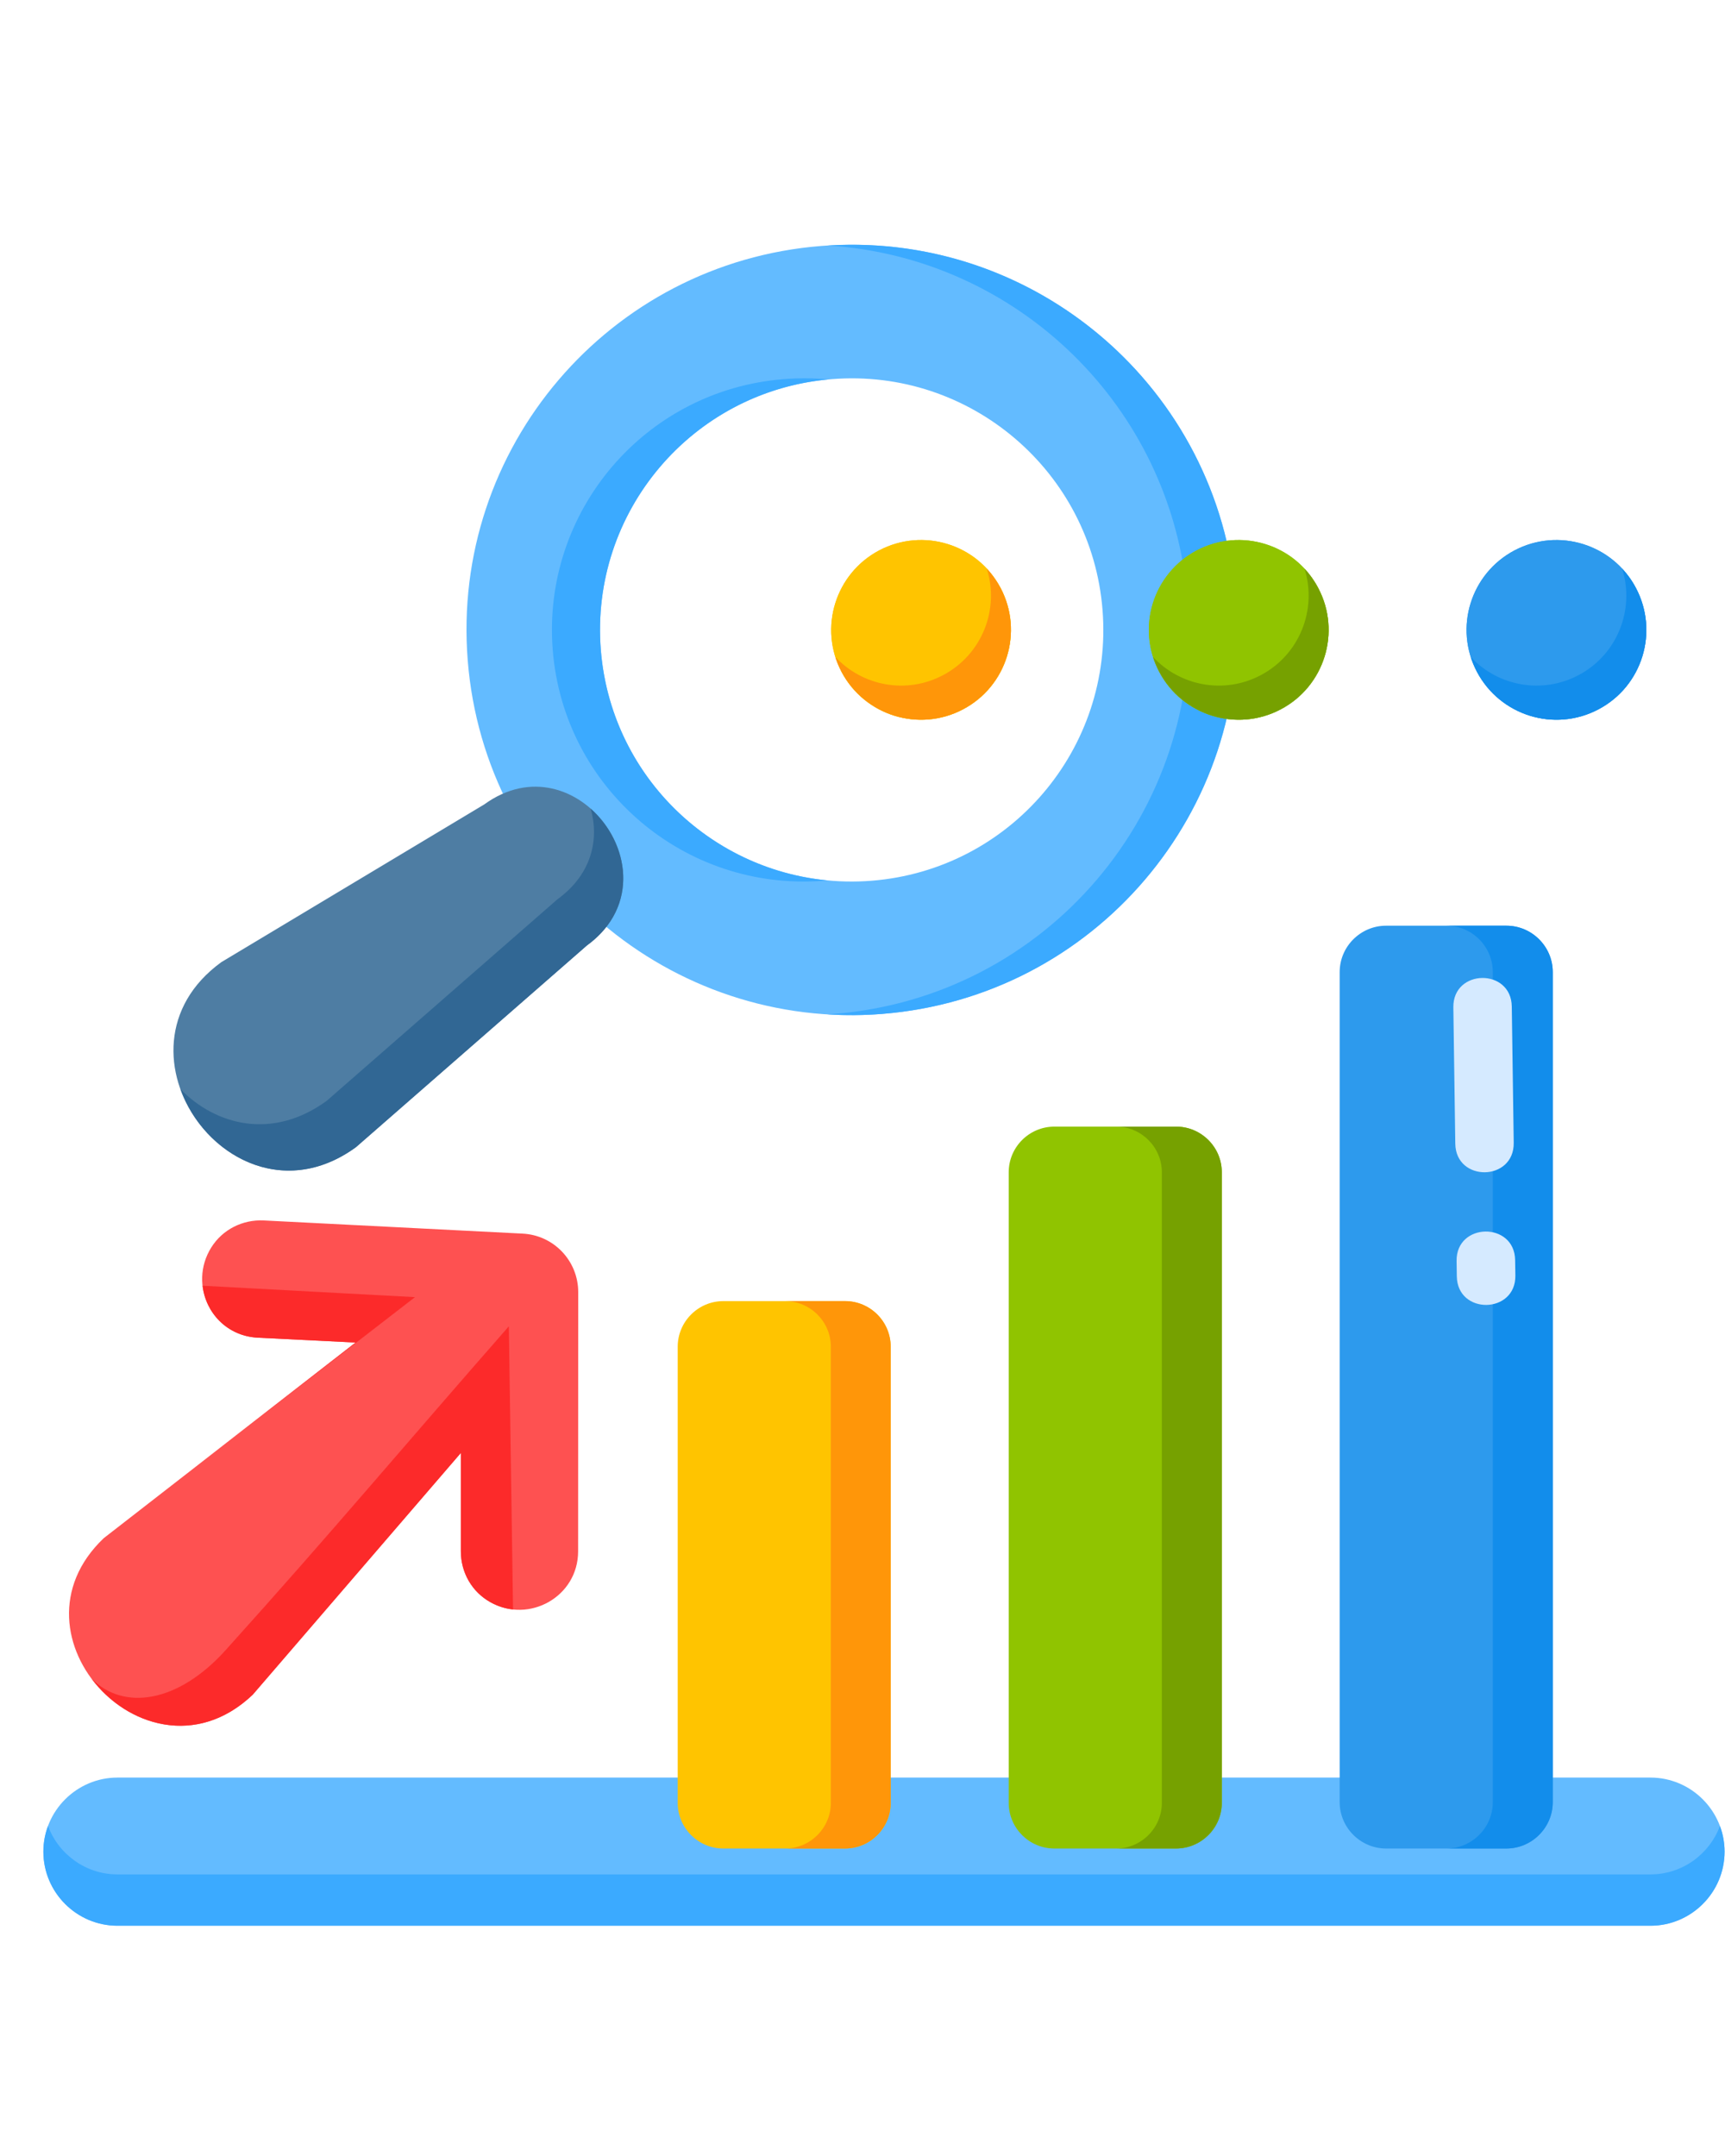 <svg xmlns="http://www.w3.org/2000/svg" xmlns:xlink="http://www.w3.org/1999/xlink" width="1080" zoomAndPan="magnify" viewBox="0 0 810 1012.5" height="1350" preserveAspectRatio="xMidYMid meet"><defs><clipPath id="c9ba8f92ef"><path d="M 20 834 L 809.801 834 L 809.801 904.465 L 20 904.465 Z M 20 834 " clip-rule="nonzero"></path></clipPath><clipPath id="282d9a9d2e"><path d="M 20 857 L 809.801 857 L 809.801 904.465 L 20 904.465 Z M 20 857 " clip-rule="nonzero"></path></clipPath></defs><path fill="#63bbff" d="M 385.582 115.508 C 485.141 107.555 572.285 181.898 580.238 281.469 C 588.133 381.043 513.852 468.195 414.289 476.148 C 314.676 484.098 227.531 409.754 219.633 310.184 C 211.684 210.574 285.965 123.402 385.582 115.508 Z M 390.547 178.059 C 455.574 172.84 512.547 221.402 517.711 286.438 C 522.871 351.527 474.371 408.449 409.289 413.613 C 344.258 418.777 287.34 370.27 282.125 305.234 C 276.961 240.145 325.465 183.223 390.547 178.059 Z M 390.547 178.059 " fill-opacity="1" fill-rule="evenodd"></path><path fill="#3baaff" d="M 388.777 115.309 C 487.02 109.18 572.395 182.973 580.254 281.469 C 588.152 381.043 513.867 468.195 414.309 476.148 C 405.555 476.859 396.941 476.914 388.438 476.344 C 389.547 476.289 390.617 476.234 391.672 476.148 C 491.289 468.195 565.57 381.043 557.621 281.469 C 550.367 190.617 477.191 120.777 388.777 115.309 Z M 388.477 413.453 C 332.523 408.094 286.734 363.211 282.125 305.215 C 277.016 240.734 324.609 184.277 388.777 178.199 C 381.938 177.539 375.004 177.484 367.914 178.059 C 302.883 183.223 254.383 240.145 259.543 305.234 C 264.707 370.27 321.625 418.777 386.707 413.613 C 387.312 413.559 387.867 413.504 388.477 413.453 Z M 388.477 413.453 " fill-opacity="1" fill-rule="evenodd"></path><path fill="#4e7da3" d="M 275.551 444.039 L 167.129 538.75 C 110.016 580.328 46.754 493.422 103.922 451.848 L 227.332 377.809 C 270.887 346.148 319.086 412.344 275.551 444.039 Z M 275.551 444.039 " fill-opacity="1" fill-rule="evenodd"></path><path fill="#316794" d="M 275.551 444.039 L 167.129 538.75 C 132.543 563.926 95.723 541.984 84.734 511.504 C 101.441 528.566 128.039 535.465 153.41 516.973 L 261.832 422.262 C 277.891 410.559 281.43 394.211 277.375 379.773 C 295.148 395.477 300.867 425.621 275.551 444.039 Z M 275.551 444.039 " fill-opacity="1" fill-rule="evenodd"></path><g clip-path="url(#c9ba8f92ef)"><path fill="#63bbff" d="M 55.152 834.785 L 775 834.785 C 794.152 834.785 809.781 850.438 809.781 869.57 C 809.781 888.727 794.133 904.359 775 904.359 L 55.152 904.359 C 36 904.359 20.367 888.707 20.367 869.57 C 20.367 850.438 36.02 834.785 55.152 834.785 Z M 55.152 834.785 " fill-opacity="1" fill-rule="evenodd"></path></g><g clip-path="url(#282d9a9d2e)"><path fill="#3baaff" d="M 807.621 857.512 C 809.031 861.266 809.801 865.355 809.801 869.57 C 809.801 888.727 794.152 904.359 775.02 904.359 L 55.152 904.359 C 36 904.359 20.367 888.707 20.367 869.57 C 20.367 865.375 21.137 861.266 22.547 857.512 C 27.461 870.785 40.27 880.258 55.168 880.258 L 775.02 880.258 C 789.898 880.258 802.707 870.785 807.621 857.512 Z M 807.621 857.512 " fill-opacity="1" fill-rule="evenodd"></path></g><path fill="#2d9aed" d="M 650.84 868.105 L 707.344 868.105 C 719.297 868.105 729.121 858.281 729.121 846.328 L 729.121 456.512 C 729.121 444.504 719.297 434.73 707.344 434.73 L 650.84 434.73 C 638.887 434.73 629.062 444.504 629.062 456.512 L 629.062 846.328 C 629.062 858.281 638.887 868.105 650.84 868.105 Z M 650.84 868.105 " fill-opacity="1" fill-rule="evenodd"></path><path fill="#90c400" d="M 495.074 868.105 L 552.242 868.105 C 564.035 868.105 573.715 858.441 573.715 846.684 L 573.715 550.508 C 573.715 538.715 564.051 529.086 552.242 529.086 L 495.074 529.086 C 483.285 529.086 473.656 538.715 473.656 550.508 L 473.656 846.684 C 473.656 858.441 483.266 868.105 495.074 868.105 Z M 495.074 868.105 " fill-opacity="1" fill-rule="evenodd"></path><path fill="#ffc400" d="M 339.648 868.105 L 396.816 868.105 C 408.609 868.105 418.238 858.441 418.238 846.684 L 418.238 632.445 C 418.238 620.652 408.609 611.023 396.816 611.023 L 339.648 611.023 C 327.859 611.023 318.23 620.652 318.23 632.445 L 318.23 846.684 C 318.23 858.441 327.859 868.105 339.648 868.105 Z M 339.648 868.105 " fill-opacity="1" fill-rule="evenodd"></path><path fill="#128deb" d="M 679.191 868.105 L 707.344 868.105 C 719.297 868.105 729.121 858.281 729.121 846.328 L 729.121 456.512 C 729.121 444.504 719.297 434.73 707.344 434.73 L 679.191 434.73 C 691.195 434.73 700.969 444.504 700.969 456.512 L 700.969 846.328 C 700.969 858.281 691.195 868.105 679.191 868.105 Z M 679.191 868.105 " fill-opacity="1" fill-rule="evenodd"></path><path fill="#76a100" d="M 524.141 868.105 L 552.242 868.105 C 564.035 868.105 573.715 858.441 573.715 846.684 L 573.715 550.508 C 573.715 538.715 564.051 529.086 552.242 529.086 L 524.141 529.086 C 535.895 529.086 545.562 538.715 545.562 550.508 L 545.562 846.684 C 545.562 858.441 535.879 868.105 524.141 868.105 Z M 524.141 868.105 " fill-opacity="1" fill-rule="evenodd"></path><path fill="#ff9609" d="M 368.664 868.105 L 396.816 868.105 C 408.609 868.105 418.238 858.441 418.238 846.684 L 418.238 632.445 C 418.238 620.652 408.609 611.023 396.816 611.023 L 368.664 611.023 C 380.453 611.023 390.137 620.652 390.137 632.445 L 390.137 846.684 C 390.137 858.441 380.473 868.105 368.664 868.105 Z M 368.664 868.105 " fill-opacity="1" fill-rule="evenodd"></path><path fill="#fe5151" d="M 166.969 630.48 L 48.719 722.352 C 0.359 768.34 70.301 841.879 118.66 795.891 L 216.398 682.348 L 216.398 728.531 C 216.398 738.465 221.562 747.578 230.281 752.438 C 248.469 762.621 271.461 749.848 271.461 728.531 L 271.512 606.824 C 271.512 592.137 260.027 580.023 245.324 579.328 L 123.789 573.145 C 113.91 572.68 104.496 577.398 99.223 585.812 C 88.129 603.484 99.582 627.086 121.055 628.211 Z M 166.969 630.48 " fill-opacity="1" fill-rule="evenodd"></path><path fill="#ffc400" d="M 412.824 258.477 C 433.441 247.633 458.953 255.492 469.848 276.145 C 480.695 296.766 472.781 322.277 452.18 333.125 C 431.566 344.004 406.055 336.105 395.156 315.508 C 384.312 294.887 392.227 269.375 412.824 258.477 Z M 412.824 258.477 " fill-opacity="1" fill-rule="evenodd"></path><path fill="#90c400" d="M 561.961 258.477 C 582.578 247.633 608.09 255.492 618.984 276.145 C 629.867 296.766 621.969 322.277 601.371 333.125 C 580.754 344.004 555.242 336.105 544.348 315.508 C 533.449 294.887 541.363 269.375 561.961 258.477 Z M 561.961 258.477 " fill-opacity="1" fill-rule="evenodd"></path><path fill="#2d9aed" d="M 711.152 258.477 C 731.766 247.633 757.277 255.492 768.176 276.145 C 779.055 296.766 771.16 322.277 750.562 333.125 C 729.945 344.004 704.434 336.105 693.535 315.508 C 682.637 294.887 690.535 269.375 711.152 258.477 Z M 711.152 258.477 " fill-opacity="1" fill-rule="evenodd"></path><path fill="#ffc400" d="M 412.824 258.477 C 433.441 247.633 458.953 255.492 469.848 276.145 C 480.695 296.766 472.781 322.277 452.18 333.125 C 431.566 344.004 406.055 336.105 395.156 315.508 C 384.312 294.887 392.227 269.375 412.824 258.477 Z M 412.824 258.477 " fill-opacity="1" fill-rule="evenodd"></path><path fill="#90c400" d="M 561.961 258.477 C 582.578 247.633 608.09 255.492 618.984 276.145 C 629.867 296.766 621.969 322.277 601.371 333.125 C 580.754 344.004 555.242 336.105 544.348 315.508 C 533.449 294.887 541.363 269.375 561.961 258.477 Z M 561.961 258.477 " fill-opacity="1" fill-rule="evenodd"></path><path fill="#2d9aed" d="M 711.152 258.477 C 731.766 247.633 757.277 255.492 768.176 276.145 C 779.055 296.766 771.16 322.277 750.562 333.125 C 729.945 344.004 704.434 336.105 693.535 315.508 C 682.637 294.887 690.535 269.375 711.152 258.477 Z M 711.152 258.477 " fill-opacity="1" fill-rule="evenodd"></path><path fill="#ff9609" d="M 463.363 267.035 C 465.848 269.715 468.027 272.75 469.848 276.145 C 480.695 296.766 472.781 322.277 452.18 333.125 C 431.566 344.004 406.055 336.105 395.156 315.508 C 393.996 313.219 392.977 310.898 392.262 308.52 C 404.93 322.152 425.582 326.191 442.801 317.078 C 461.133 307.414 469.438 286.133 463.363 267.035 Z M 463.363 267.035 " fill-opacity="1" fill-rule="evenodd"></path><path fill="#76a100" d="M 612.555 267.035 C 615.039 269.715 617.219 272.75 618.984 276.145 C 629.867 296.766 621.969 322.277 601.371 333.125 C 580.754 344.004 555.242 336.105 544.348 315.508 C 543.133 313.219 542.168 310.898 541.418 308.52 C 554.117 322.152 574.789 326.191 592.008 317.078 C 610.32 307.414 618.574 286.133 612.555 267.035 Z M 612.555 267.035 " fill-opacity="1" fill-rule="evenodd"></path><path fill="#128deb" d="M 761.691 267.035 C 764.227 269.715 766.406 272.75 768.176 276.145 C 779.055 296.766 771.16 322.277 750.562 333.125 C 729.945 344.004 704.434 336.105 693.535 315.508 C 692.32 313.219 691.355 310.898 690.605 308.52 C 703.273 322.152 723.926 326.191 741.199 317.078 C 759.512 307.414 767.766 286.133 761.691 267.035 Z M 761.691 267.035 " fill-opacity="1" fill-rule="evenodd"></path><path fill="#fc2a2a" d="M 240.91 755.816 L 238.93 622.867 C 189.852 678.828 155.73 719.707 105.887 775.004 C 83.504 799.82 57.973 803.52 42.949 788.277 C 59.457 810.469 92.273 820.992 118.66 795.871 L 216.398 682.328 L 216.398 728.516 C 216.398 738.449 221.562 747.559 230.281 752.418 C 233.711 754.348 237.301 755.477 240.91 755.816 Z M 166.969 630.48 L 91.203 689.332 L 194.871 609.164 L 95.117 603.805 C 96.527 616.363 106.461 627.461 121.039 628.211 Z M 166.969 630.48 " fill-opacity="1" fill-rule="evenodd"></path><path fill="#d5eaff" d="M 709.883 472.715 L 710.793 536.68 C 711.043 554.867 683.602 555.262 683.352 537.09 L 682.441 473.074 C 682.191 454.938 709.633 454.527 709.883 472.715 Z M 711.453 591.781 L 711.562 599.016 C 711.812 617.152 684.316 617.562 684.066 599.375 L 683.961 592.172 C 683.711 574.004 711.203 573.645 711.453 591.781 Z M 711.453 591.781 " fill-opacity="1" fill-rule="evenodd"></path></svg>